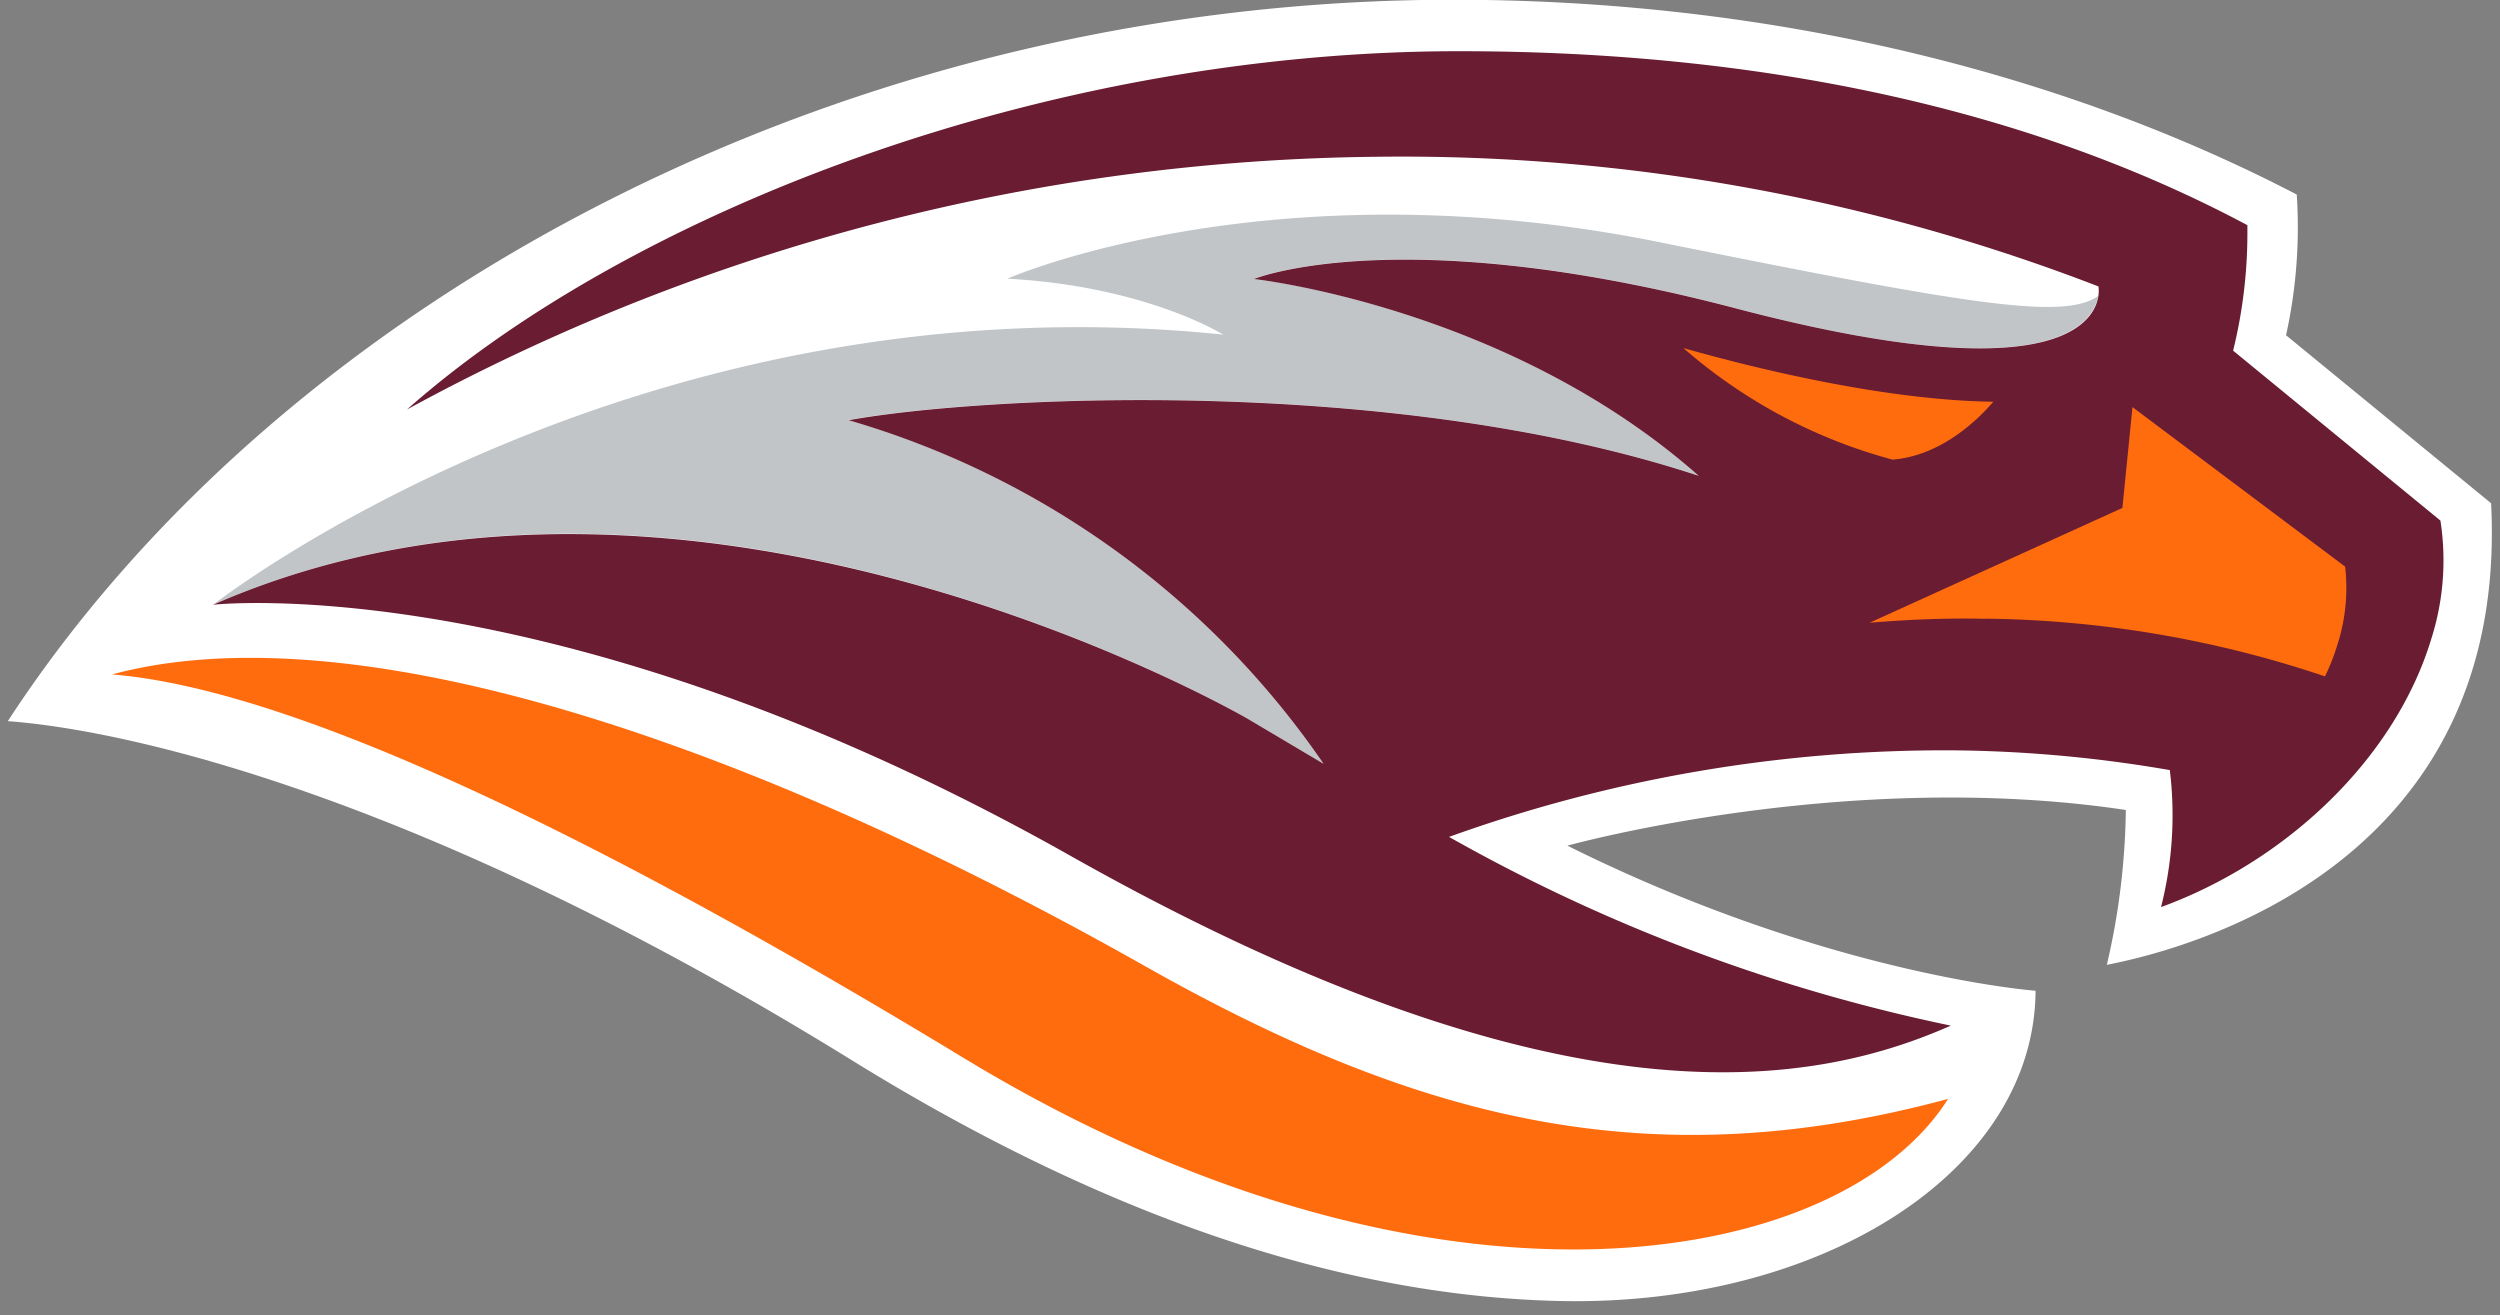 <svg width="173" height="91" viewBox="0 0 173 91" xmlns="http://www.w3.org/2000/svg"><rect x="0" y="0" width="173" height="91" fill="#808080" stroke="none"/><g fill-rule="nonzero" fill="none"><path d="M172.382 34.824L158.194 23.2c.706-3.195.955-6.473.741-9.738C143.107 5.227 123.717.335 102.766-.001 59.123-.72 19.636 20.598.54 49.903c9.11.684 29.635 5.677 58.416 23.471 20.636 12.768 36.993 16.437 49.249 16.661 17.906.292 32.578-8.975 32.656-21.474 0 0-14.368-1.066-32.398-10.041 0 0 19.277-5.375 38.644-2.469a49.306 49.306 0 0 1-1.314 10.715c5.976-1.156 27.86-7.08 26.59-31.942z" fill="#FFFFFF"/><path d="M91.589 52.854a60.243 60.243 0 0 0-32.87-23.786c8.818-1.615 37.363-3.23 58.82 3.849-13.222-11.691-30.78-13.62-30.78-13.62s10.11-4.096 33.386 2.041c22.097 5.8 24.714.942 25.051-.853-2.415 1.672-8.784.629-30.41-3.736-26.96-5.43-45.08 2.536-45.08 2.536 9.604.516 14.94 3.87 14.94 3.87C43.913 18.949 14.75 41.848 14.75 41.848c33.14-14.574 71.638 7.921 71.638 7.921l5.2 3.086z" fill="#C1C5C8"/><path d="M168.877 36.024l-14.345-11.758c.655-2.658.987-5.385.988-8.123v-.56c-15.278-8.157-33.948-12.04-54.54-12.04-28.623 0-57.292 11.063-72.817 24.796a142.89 142.89 0 0 1 67.2-17.491 133.833 133.833 0 0 1 49.856 8.975v.068s1.505 8.426-25.063 1.458c-23.332-6.137-33.386-2.042-33.386-2.042s17.558 1.93 30.78 13.62c-21.456-7.079-50.001-5.463-58.82-3.847A60.243 60.243 0 0 1 91.59 52.854l-5.201-3.086S47.89 27.33 14.75 41.848c0 0 23.782-2.67 59.314 17.367 34.072 19.22 51.339 16 60.932 11.758a120.16 120.16 0 0 1-34.723-13.06 101.22 101.22 0 0 1 34.824-5.99 92.23 92.23 0 0 1 15.054 1.368c.387 3.17.18 6.385-.607 9.48 8.661-3.163 16.177-10.254 18.693-18.534a17.93 17.93 0 0 0 .64-8.213z" fill="#691C32"/><path d="M134.805 76.044c-7.459 11.848-35.667 16.83-68.054-2.793-29.14-17.682-48.024-25.693-59-26.58 16.098-4.33 42.565 3.849 71.503 20.196 19.187 10.838 35.162 14.675 55.551 9.177zm3.123-48.244c-6.223-.078-14.132-1.649-21.434-3.713a36.311 36.311 0 0 0 14.47 7.719c3.38-.27 5.92-2.783 6.964-3.994V27.8zm-.528 15.012a76.106 76.106 0 0 1 23.49 3.994c.349-.724.642-1.474.876-2.244.547-1.727.723-3.55.517-5.351l-14.716-11.04-.697 6.978-17.49 7.944c2.606-.213 5.28-.337 8.02-.27v-.01z" fill="#FF6C0E"/></g></svg>